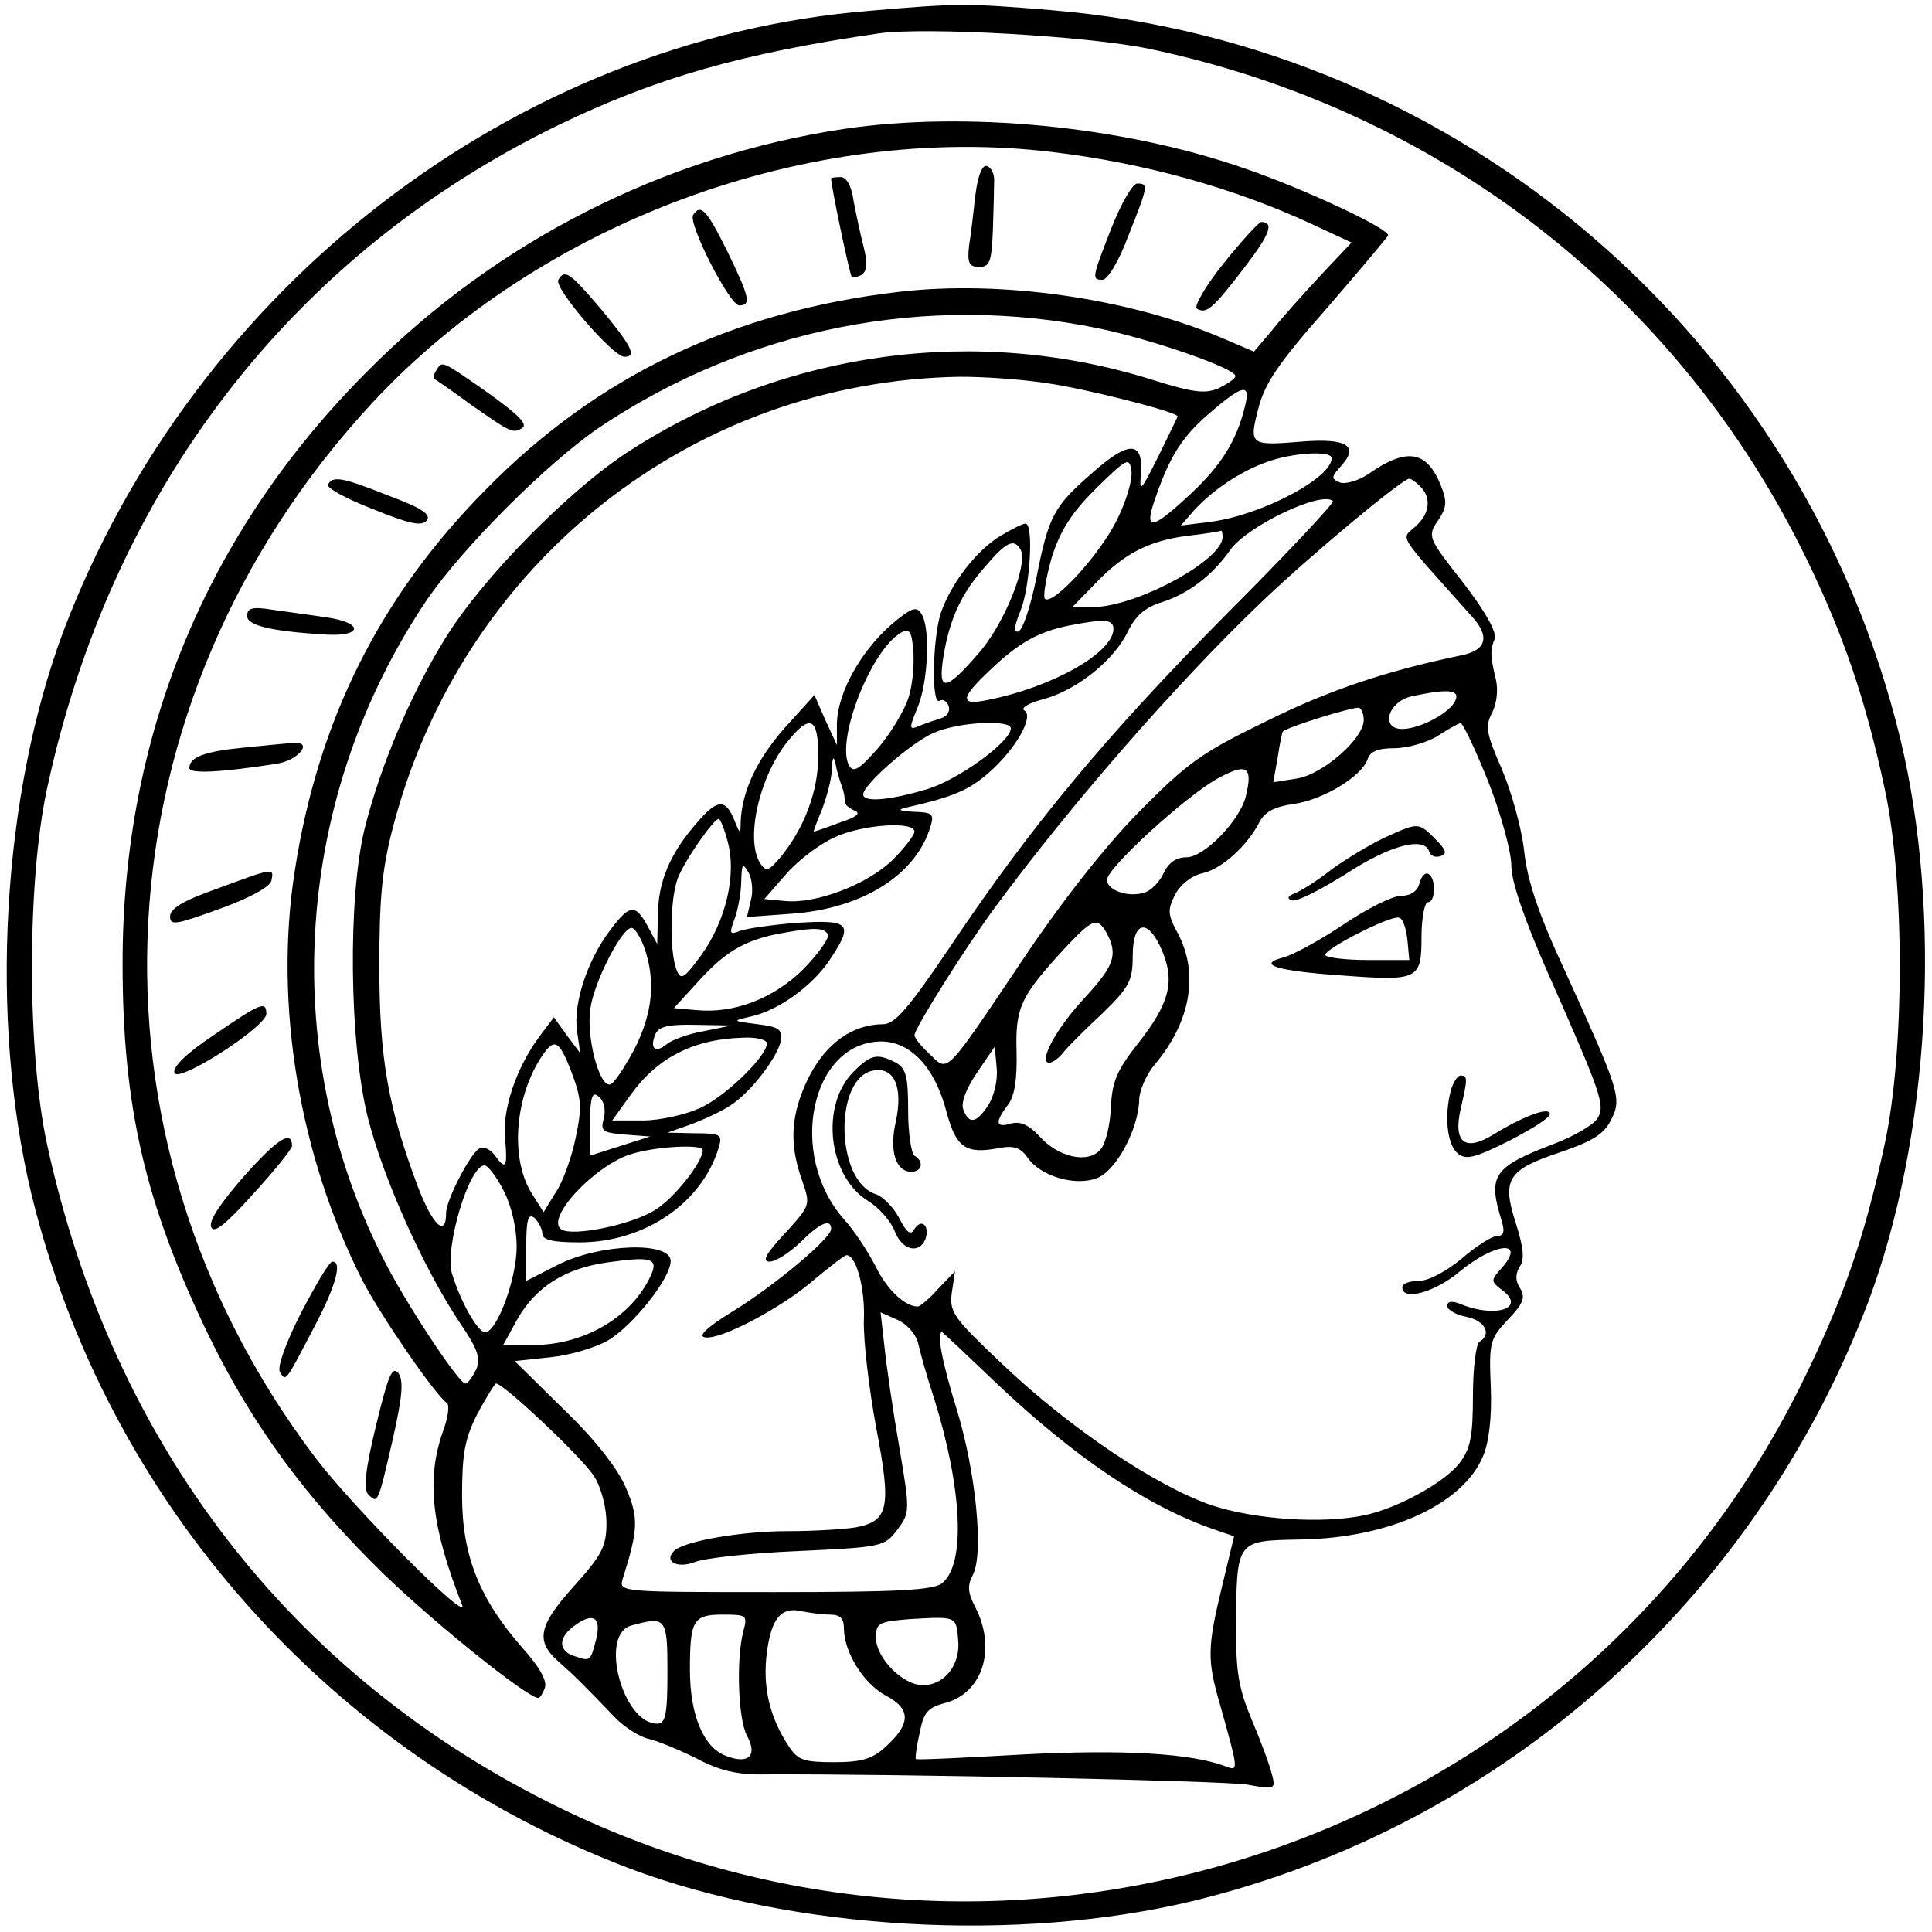 <?xml version="1.0" encoding="utf-8"?>
<!-- Generator: Adobe Illustrator 25.1.0, SVG Export Plug-In . SVG Version: 6.00 Build 0)  -->
<svg version="1.1" id="Layer_1" xmlns="http://www.w3.org/2000/svg" xmlns:xlink="http://www.w3.org/1999/xlink" x="0px" y="0px"
	 viewBox="0 0 600 600" style="enable-background:new 0 0 600 600;" xml:space="preserve">
<g transform="translate(0,300) scale(0.1,-0.1)">
	<path d="M2698.6,2966.3C1598.5,2876.6,602,2107.3,197.4,1041C6.1,530.8-33.8-162.7,97.7-708.8
		c233.2-956.6,930.7-1741.9,1859.5-2094.7c510.2-191.3,1203.8-231.2,1749.9-99.7c956.6,233.2,1741.9,930.7,2094.7,1859.5
		c191.3,510.2,231.2,1203.8,99.7,1749.9c-302.9,1243.6-1367.2,2156.4-2634.8,2262.1C3003.5,2990.2,2973.6,2990.2,2698.6,2966.3z
		 M3567.6,2848.7c902.8-189.3,1644.2-765.3,2042.8-1584.4c113.6-233.2,183.4-436.5,243.1-715.5c61.8-287,61.8-813.1,0-1100.1
		c-63.8-297-131.5-490.3-263.1-755.4c-705.5-1415-2437.4-2001-3856.5-1305.4C902.9-2205.6,346.9-1482.1,145.6-551.4
		c-61.8,287-61.8,811.2,0,1100.1C344.9,1479.5,906.9,2208.9,1734,2611.5c304.9,147.5,572,223.2,996.5,285
		C2874,2916.5,3376.2,2888.6,3567.6,2848.7z"/>
	<path d="M2620.9,2599.6c-556-83.7-1076.2-346.8-1474.8-747.4C641.8,1350,380.7,718.2,380.7,8.7c0-446.4,69.8-747.4,269.1-1159.9
		c135.5-277,302.9-504.2,542.1-737.4c163.4-157.4,446.4-384.7,480.3-384.7c4,0,14,14,19.9,31.9c8,19.9-15.9,63.8-67.8,121.6
		c-135.5,153.5-189.3,289-189.3,474.3c0,129.5,8,177.4,47.8,255.1c27.9,51.8,53.8,93.7,57.8,93.7c23.9,0,273-235.2,304.9-289
		c21.9-33.9,37.9-97.7,37.9-143.5c0-73.7-14-99.7-99.7-195.3c-111.6-123.6-121.6-171.4-49.8-235.2c49.8-43.8,77.7-71.7,173.4-171.4
		c29.9-31.9,79.7-63.8,109.6-69.8c31.9-8,97.7-35.9,149.5-61.8c67.8-35.9,125.6-49.8,209.3-47.8c410.6,2,1425-19.9,1498.7-31.9
		c85.7-15.9,87.7-14,75.7,31.9c-6,25.9-33.9,101.6-61.8,167.4c-41.9,99.7-49.8,149.5-49.8,289c2,273,0,269.1,199.3,273
		c277,4,506.2,109.6,568,259.1c17.9,41.9,27.9,119.6,23.9,215.2c-6,139.5-2,149.5,53.8,209.3c47.8,49.8,53.8,67.8,37.9,95.7
		c-15.9,23.9-15.9,43.8-2,67.8c15.9,21.9,12,59.8-12,135.5c-43.8,135.5-25.9,165.4,135.5,219.2c99.7,33.9,137.5,55.8,159.4,99.7
		c35.9,67.8,27.9,89.7-139.5,458.4c-83.7,179.4-119.6,285-129.5,378.7c-8,71.7-39.9,185.3-69.8,255.1
		c-47.8,109.6-51.8,131.5-29.9,173.4c14,27.9,19.9,69.8,12,103.6c-17.9,75.7-17.9,91.7-4,125.6c8,19.9-25.9,81.7-97.7,175.4
		c-109.6,139.5-111.6,143.5-77.7,193.3c27.9,41.9,27.9,59.8,8,109.6c-43.8,107.6-105.6,117.6-225.2,33.9
		c-29.9-19.9-69.8-31.9-87.7-25.9c-27.9,12-27.9,15.9,4,51.8c55.8,61.8,17.9,85.7-117.6,75.7c-167.4-14-169.4-12-139.5,103.6
		c19.9,77.7,63.8,141.5,211.3,308.9c101.6,117.6,187.3,219.2,191.3,227.2c6,19.9-265.1,147.5-454.4,211.3
		C3479.9,2609.5,2997.6,2655.4,2620.9,2599.6z M3268.6,2527.8c285-33.9,566-111.6,813.1-227.2l115.6-53.8l-95.7-101.6
		c-53.8-57.8-121.6-133.5-151.5-171.4l-55.8-65.8l-93.7,39.9c-291,125.6-691.6,183.4-1010.5,145.5
		c-512.2-59.8-932.7-259.1-1279.5-611.9C1179.9,1148.7,986.6,762,914.9,291.7c-63.8-410.6,14-878.9,209.3-1265.6
		c53.8-105.6,227.2-358.7,263.1-382.7c10-6,4-47.8-12-89.7c-51.8-147.5-35.9-295,59.8-538.1c23.9-61.8-338.8,302.9-456.4,458.4
		C221.3-525.5,295,819.8,1156,1748.6C1678.2,2310.6,2511.3,2619.5,3268.6,2527.8z M3414.1,1979.7
		c163.4-33.9,422.5-123.6,422.5-147.5c0-8-23.9-23.9-51.8-37.9c-41.9-17.9-77.7-14-205.3,25.9c-544.1,171.4-1140,91.7-1622.3-219.2
		c-187.3-119.6-460.4-396.6-576-585.9c-105.6-171.4-199.3-390.6-249.1-589.9c-51.8-213.3-47.8-661.7,10-894.9
		c47.8-189.3,173.4-470.3,287-639.8c55.8-81.7,63.8-109.6,49.8-143.5c-12-23.9-25.9-43.8-33.9-43.8c-19.9,0-189.3,255.1-257.1,392.6
		c-326.9,645.7-273,1431,137.5,2040.8c111.6,163.4,372.7,424.5,536.1,536.1C2319.9,1979.7,2876,2091.4,3414.1,1979.7z
		 M3248.7,1810.3c117.6-15.9,408.6-89.7,408.6-103.6c0-2-27.9-57.8-59.8-123.6c-55.8-111.6-59.8-115.6-53.8-49.8
		c6,97.7-39.9,97.7-151.5-2c-119.6-103.6-135.5-133.5-173.4-324.9c-17.9-87.7-41.9-161.4-55.8-167.4c-15.9-4-14,14,6,63.8
		c29.9,71.7,41.9,271,15.9,271c-10,0-43.8-17.9-77.7-37.9c-75.7-45.8-153.5-147.5-185.3-239.2c-25.9-79.7-29.9-289-4-273
		c10,6,21.9,0,27.9-15.9c6-15.9-4-31.9-21.9-37.9c-17.9-6-49.8-15.9-67.8-23.9c-33.9-14-33.9-10-6,57.8c31.9,77.7,39.9,245.1,12,289
		c-14,23.9-27.9,19.9-71.7-14c-107.6-83.7-189.3-223.2-191.3-326.9v-65.8l-35.9,77.7l-33.9,77.7l-93.7-103.6
		c-85.7-97.7-131.5-195.3-135.5-291c0-37.9-2-37.9-17.9,2c-27.9,71.7-53.8,71.7-119.6-6c-81.7-93.7-119.6-181.4-119.6-289l-2-85.7
		l-29.9,55.8c-37.9,69.8-55.8,67.8-115.6-12c-71.7-93.7-115.6-229.2-103.6-312.9l10-69.8l-41.9,55.8l-39.9,55.8l-47.8-63.8
		c-69.8-95.7-113.6-225.2-103.6-314.9c8-89.7,2-97.7-33.9-47.8c-14,17.9-33.9,25.9-47.8,17.9c-27.9-17.9-101.6-159.4-101.6-199.3
		c0-77.7-41.9-37.9-87.7,81.7c-91.7,245.1-119.6,394.6-119.6,683.6c0,215.2,8,302.9,43.8,438.5
		c215.2,815.1,926.7,1379.2,1757.8,1393.1C3051.4,1830.3,3170.9,1822.3,3248.7,1810.3z M3866.5,1738.6
		c-25.9-107.6-73.7-183.4-169.4-273c-121.6-113.6-145.5-115.6-109.6-14c45.8,133.5,85.7,195.3,173.4,269.1
		C3860.5,1806.4,3884.4,1810.3,3866.5,1738.6z M4135.6,1577.2c0-61.8-215.2-175.4-372.7-197.3l-95.7-12l39.9,45.8
		c57.8,63.8,143.5,121.6,227.2,151.5C4016,1595.1,4135.6,1601.1,4135.6,1577.2z M3469.9,1387.8c-51.8-107.6-201.3-271-225.2-247.1
		c-6,8,4,65.8,21.9,129.5c27.9,85.7,61.8,137.5,137.5,213.3c95.7,93.7,103.6,97.7,109.6,53.8
		C3517.7,1511.4,3497.8,1443.6,3469.9,1387.8z M4410.6,1489.5c35.9-35.9,29.9-85.7-15.9-125.6c-43.8-39.9-59.8-14,173.4-275
		c59.8-63.8,49.8-107.6-27.9-123.6c-229.2-47.8-406.6-105.6-603.9-203.3c-205.3-99.7-247.1-129.5-400.6-285
		C3430,369.4,3294.5,196,3180.9,26.6c-249.1-370.7-235.2-356.7-293-300.9c-25.9,23.9-47.8,49.8-47.8,59.8
		c0,19.9,149.5,259.1,247.1,392.6c233.2,316.9,562,695.6,831.1,952.7c147.5,141.5,434.5,380.7,458.4,382.7
		C4382.7,1513.4,4396.6,1503.4,4410.6,1489.5z M4139.6,1443.6c4-6-145.5-165.4-332.8-352.8c-374.7-378.7-605.9-657.7-853-1026.4
		c-131.5-195.3-173.4-243.1-209.3-245.1c-97.7,0-179.4-59.8-233.2-165.4c-55.8-113.6-61.8-205.3-19.9-320.9
		c25.9-75.7,25.9-75.7-53.8-163.4c-59.8-63.8-71.7-87.7-47.8-87.7c19.9,0,61.8,27.9,95.7,59.8c59.8,59.8,95.7,75.7,95.7,41.9
		c0-29.9-177.4-177.4-306.9-257.1c-77.7-47.8-107.6-75.7-85.7-79.7c47.8-10,243.1,93.7,342.8,181.4c47.8,39.9,91.7,73.7,97.7,73.7
		c29.9,0,57.8-101.6,53.8-201.3c-2-63.8,15.9-213.3,37.9-332.8c47.8-249.1,39.9-291-61.8-310.9c-33.9-6-129.5-12-211.3-12
		c-143.5,0-316.9-29.9-352.8-59.8c-35.9-33.9,8-57.8,63.8-35.9c29.9,12,173.4,27.9,320.9,33.9c261.1,12,267.1,14,306.9,65.8
		c39.9,53.8,39.9,57.8,6,259.1c-19.9,113.6-39.9,253.1-45.8,310.9l-12,105.6l53.8-23.9c29.9-14,57.8-45.8,63.8-75.7
		c6-27.9,27.9-105.6,49.8-171.4c85.7-277,97.7-510.2,23.9-570c-25.9-21.9-139.5-27.9-518.2-27.9c-476.3,0-486.3,0-474.3,39.9
		c49.8,157.4,49.8,191.3,10,285c-25.9,59.8-95.7,149.5-193.3,243.1L1598.5-1227l111.6,12c59.8,6,139.5,29.9,177.4,51.8
		c77.7,45.8,195.3,193.3,195.3,247.1c0,61.8-221.2,53.8-350.8-12c-53.8-27.9-97.7-49.8-97.7-49.8s0,47.8,0,107.6
		c0,83.7,6,103.6,25.9,87.7c12-12,23.9-33.9,23.9-47.8c0-19.9,29.9-27.9,115.6-27.9c201.3,0,380.7,121.6,432.5,295
		c12,39.9,6,43.8-73.7,43.8l-85.7,2l73.7,25.9c41.9,15.9,97.7,41.9,123.6,59.8c61.8,39.9,145.5,149.5,155.5,201.3
		c4,33.9-8,41.9-73.7,49.8c-77.7,10-79.7,10-19.9,23.9c83.7,17.9,189.3,93.7,243.1,173.4c77.7,115.6,65.8,127.6-97.7,117.6
		c-79.7-6-161.4-17.9-181.4-25.9c-29.9-12-31.9-8-14,39.9c10,27.9,19.9,81.7,19.9,115.6c2,53.8,4,57.8,21.9,27.9
		c12-19.9,15.9-59.8,8-87.7l-12-51.8l137.5,10c221.2,15.9,386.6,119.6,432.5,271c12,39.9,6,43.8-53.8,45.8c-39.9,2-49.8,6-25.9,12
		c149.5,33.9,197.3,53.8,261.1,109.6c83.7,73.7,141.5,175.4,109.6,193.3c-12,8,15.9,23.9,63.8,35.9
		c103.6,29.9,217.2,121.6,259.1,211.3c23.9,47.8,53.8,73.7,107.6,89.7c79.7,25.9,155.5,83.7,209.3,161.4
		C3872.5,1365.9,4105.7,1477.5,4139.6,1443.6z M3796.8,1332c0-71.7-269.1-217.2-402.6-217.2h-63.8l69.8,71.7
		c89.7,93.7,165.4,133.5,287,149.5c55.8,6,101.6,14,105.6,15.9C3794.8,1351.9,3796.8,1344,3796.8,1332z M3169,1294.2
		c25.9-43.8-49.8-233.2-131.5-324.9c-101.6-117.6-125.6-119.6-107.6-8c19.9,119.6,55.8,195.3,129.5,279
		C3125.1,1318.1,3149,1328,3169,1294.2z M3457.9,1047c0-73.7-189.3-181.4-392.6-221.2c-85.7-17.9-83.7,6,10,93.7
		c87.7,83.7,147.5,117.6,243.1,137.5C3430,1078.9,3457.9,1076.9,3457.9,1047z M2822.2,835.8c-12-39.9-53.8-109.6-93.7-157.4
		c-59.8-67.8-77.7-79.7-91.7-55.8c-41.9,77.7,67.8,358.7,161.4,412.6c25.9,14,33.9,4,37.9-55.8
		C2840.1,939.4,2834.1,873.6,2822.2,835.8z M4520.2,825.8c-14-37.9-109.6-89.7-165.4-89.7c-69.8,0-43.8,85.7,29.9,101.6
		C4496.3,861.7,4534.2,857.7,4520.2,825.8z M4235.2,764c0-57.8-125.6-167.4-205.3-181.4l-75.7-12l14,77.7c6,41.9,14,79.7,15.9,79.7
		c12,14,225.2,79.7,237.2,73.7C4229.2,797.9,4235.2,780,4235.2,764z M2541.2,652.4c0-109.6-43.8-225.2-117.6-314.9
		c-35.9-41.9-43.8-45.8-61.8-19.9c-47.8,71.7-6,265.1,81.7,376.7C2515.2,783.9,2541.2,774,2541.2,652.4z M3139.1,738.1
		c0-41.9-165.4-161.4-261.1-189.3c-113.6-33.9-197.3-41.9-197.3-15.9c0,29.9,149.5,161.4,219.2,191.3
		C2975.6,758,3139.1,766,3139.1,738.1z M4621.9,572.7c39.9-101.6,71.7-219.2,71.7-261.1c0-49.8,39.9-165.4,111.6-328.8
		c167.4-378.7,181.4-416.5,155.5-456.4c-12-19.9-73.7-55.8-137.5-79.7c-187.3-71.7-203.3-97.7-159.4-239.2c10-33.9,6-45.8-14-45.8
		c-15.9,0-65.8-31.9-109.6-69.8c-47.8-39.9-103.6-69.8-133.5-69.8c-27.9,0-51.8-8-51.8-19.9c0-43.8,101.6-15.9,179.4,49.8
		c111.6,91.7,209.3,97.7,125.6,6c-29.9-33.9-29.9-37.9,4-63.8c79.7-57.8-21.9-89.7-133.5-41.9c-21.9,8-35.9,6-35.9-8
		c0-12,27.9-27.9,59.8-33.9c57.8-12,79.7-53.8,39.9-77.7c-10-6-19.9-81.7-19.9-167.4c0-127.6-8-165.4-41.9-209.3
		c-45.8-59.8-191.3-139.5-293-161.4c-131.5-27.9-338.8-14-474.3,29.9c-171.4,57.8-442.4,239.2-651.7,438.5
		c-153.5,145.5-165.4,161.4-157.4,223.2l10,65.8l-51.8-53.8c-27.9-31.9-57.8-55.8-63.8-55.8c-39.9,0-95.7,51.8-131.5,125.6
		c-23.9,45.8-67.8,113.6-99.7,147.5c-173.4,199.3-101.6,544.1,113.6,550.1c93.7,2,171.4-79.7,207.3-221.2
		c29.9-109.6,59.8-129.5,163.4-109.6c43.8,8,65.8,2,87.7-29.9c39.9-57.8,147.5-89.7,215.2-63.8c59.8,21.9,129.5,153.5,131.5,243.1
		c0,27.9,21.9,79.7,49.8,111.6c109.6,131.5,135.5,279,71.7,402.6c-33.9,61.8-33.9,75.7-10,123.6c15.9,29.9,49.8,57.8,83.7,65.8
		c59.8,12,141.5,85.7,179.4,161.4c15.9,29.9,47.8,45.8,103.6,53.8c91.7,12,213.3,85.7,231.2,139.5c8,23.9,31.9,33.9,83.7,33.9
		c39.9,0,101.6,17.9,133.5,37.9c33.9,21.9,65.8,39.9,71.7,39.9C4542.1,756,4582,672.3,4621.9,572.7z M2614.9,556.7
		c6-15.9,10-37.9,8-45.8c0-8,12-19.9,29.9-27.9c21.9-8,10-19.9-45.8-37.9c-41.9-15.9-77.7-27.9-79.7-27.9c-2,0,10,31.9,25.9,69.8
		c14,37.9,29.9,93.7,29.9,123.6c2,39.9,6,43.8,12,15.9C2599,604.6,2608.9,572.7,2614.9,556.7z M3868.5,524.9
		c-19.9-75.7-129.5-187.3-183.4-187.3c-31.9,0-55.8-15.9-71.7-49.8c-12-25.9-37.9-53.8-59.8-59.8c-47.8-15.9-115.6,6-115.6,39.9
		c0,35.9,239.2,255.1,340.8,312.9C3872.5,632.5,3892.4,620.5,3868.5,524.9z M2260.1,385.3c27.9-101.6-6-245.1-81.7-350.8
		c-55.8-75.7-63.8-79.7-77.7-45.8c-21.9,59.8-19.9,219.2,4,283c19.9,53.8,111.6,185.3,127.6,185.3
		C2236.2,457.1,2250.2,425.2,2260.1,385.3z M2840.1,417.2c0-10-29.9-49.8-67.8-87.7c-77.7-75.7-237.2-137.5-334.8-127.6l-63.8,6
		l67.8,77.7c37.9,43.8,105.6,93.7,149.5,113.6C2674.7,439.2,2840.1,451.1,2840.1,417.2z M3438,100.3c33.9-65.8,21.9-99.7-67.8-197.3
		c-89.7-95.7-147.5-203.3-111.6-203.3c10,0,29.9,14,43.8,31.9s67.8,71.7,121.6,121.6c83.7,81.7,93.7,101.6,93.7,177.4
		c0,111.6,47.8,119.6,91.7,15.9c39.9-95.7,21.9-163.4-73.7-285c-65.8-83.7-81.7-117.6-85.7-199.3c-2-53.8-15.9-113.6-31.9-131.5
		c-37.9-45.8-131.5-25.9-191.3,41.9c-33.9,35.9-59.8,45.8-87.7,37.9c-47.8-14-49.8,4-8,59.8c19.9,25.9,27.9,79.7,25.9,163.4
		c-4,137.5,12,171.4,147.5,318.9C3394.2,148.2,3408.1,154.2,3438,100.3z M2001.1,56.5c35.9-103.6,25.9-203.3-31.9-316.9
		c-31.9-57.8-63.8-107.6-75.7-107.6c-33.9-4-73.7,151.5-59.8,237.2c12,83.7,97.7,249.1,127.6,249.1
		C1971.2,118.3,1989.1,90.4,2001.1,56.5z M2571.1,98.3c6-10-27.9-57.8-73.7-105.6c-93.7-93.7-217.2-141.5-336.8-129.5l-67.8,6
		l85.7,93.7c81.7,87.7,143.5,121.6,263.1,141.5C2531.2,120.3,2559.1,118.3,2571.1,98.3z M2184.4-202.6c-47.8-8-99.7-27.9-113.6-39.9
		c-35.9-29.9-53.8-14-35.9,29.9c10,23.9,37.9,31.9,125.6,29.9l111.6-2L2184.4-202.6z M2381.7-240.5c0-39.9-131.5-167.4-209.3-201.3
		c-43.8-19.9-123.6-37.9-175.4-37.9h-95.7l55.8,77.7c83.7,117.6,197.3,175.4,350.8,179.4C2347.8-220.5,2381.7-228.5,2381.7-240.5z
		 M1775.8-332.1c29.9-79.7,31.9-107.6,12-201.3c-12-59.8-39.9-137.5-61.8-169.4l-37.9-61.8l-33.9,53.8
		c-69.8,105.6-57.8,297,25.9,426.5C1722-220.5,1736-228.5,1775.8-332.1z M3069.3-431.8c-35.9-55.8-59.8-61.8-77.7-14
		c-8,19.9,8,63.8,41.9,113.6l55.8,81.7l6-65.8C3099.2-354.1,3087.2-403.9,3069.3-431.8z M1875.5-471.7c-12-41.9-4-45.8,65.8-51.8
		l77.7-6l-93.7-29.9l-93.7-29.9v101.6c2,83.7,8,99.7,27.9,81.7C1875.5-417.8,1881.5-445.7,1875.5-471.7z M2182.4-571.3
		c0-37.9-89.7-151.5-149.5-187.3c-73.7-45.8-253.1-81.7-289-59.8c-53.8,33.9,107.6,203.3,219.2,235.2
		C2042.9-559.3,2182.4-553.4,2182.4-571.3z M1564.6-698.9c23.9-45.8,39.9-115.6,39.9-173.4c0-99.7-61.8-265.1-97.7-265.1
		c-23.9,0-77.7,97.7-103.6,183.4c-21.9,81.7,53.8,334.8,101.6,334.8C1514.8-619.1,1542.7-655,1564.6-698.9z M2015-973.9
		c-63.8-123.6-207.3-203.3-360.7-203.3h-91.7l43.8,79.7c57.8,101.6,149.5,159.4,283,177.4C2030.9-900.2,2048.9-908.1,2015-973.9z
		 M3089.2-1290.8c245.1-233.2,472.3-386.6,679.6-458.4l63.8-21.9l-37.9-157.4c-45.8-189.3-45.8-227.2-6-364.7
		c57.8-205.3,57.8-207.3,19.9-193.3c-107.6,41.9-320.9,53.8-629.8,37.9c-181.4-10-330.8-17.9-334.8-14c-2,2,2,37.9,12,79.7
		c12,65.8,25.9,79.7,77.7,93.7c117.6,29.9,161.4,167.4,95.7,297c-23.9,45.8-25.9,67.8-8,101.6c33.9,63.8,10,316.9-49.8,512.2
		c-45.8,147.5-63.8,241.2-45.8,241.2C2927.8-1137.3,3001.5-1207.1,3089.2-1290.8z M2577-2014.2c31.9,0,43.8-12,43.8-41.9
		c0-73.7,59.8-171.4,129.5-209.3c79.7-41.9,79.7-87.7-2-161.4c-39.9-35.9-73.7-45.8-157.4-45.8c-93.7,0-113.6,6-141.5,49.8
		c-59.8,89.7-81.7,185.3-67.8,291c14,107.6,45.8,143.5,109.6,127.6C2513.3-2008.3,2551.1-2014.2,2577-2014.2z M1851.6-2090
		c-17.9-69.8-17.9-69.8-65.8-53.8c-53.8,15.9-53.8,59.8,2,97.7C1843.6-2006.3,1867.5-2024.2,1851.6-2090z M2308-2068.1
		c-21.9-85.7-15.9-271,12-322.9c33.9-61.8,4-89.7-65.8-61.8c-69.8,25.9-111.6,127.6-111.6,267.1c0,153.5,10,171.4,101.6,171.4
		C2319.9-2014.2,2321.9-2016.2,2308-2068.1z M2975.6-2092c8-77.7-41.9-141.5-109.6-141.5c-61.8,0-145.5,83.7-145.5,147.5
		c0,45.8,8,49.8,105.6,57.8C2969.7-2020.2,2969.7-2018.2,2975.6-2092z M2072.8-2193.6c0-131.5-6-159.4-31.9-159.4
		c-107.6,0-181.4,279-79.7,304.9C2068.8-2018.2,2072.8-2024.2,2072.8-2193.6z"/>
	<path d="M3029.4,2396.3c-6-51.8-14-125.6-19.9-159.4c-6-53.8,0-65.8,31.9-65.8c31.9,0,37.9,15.9,41.9,109.6c2,59.8,4,129.5,4,153.5
		c2,23.9-8,45.8-21.9,49.8C3051.4,2490,3037.4,2458.1,3029.4,2396.3z"/>
	<path d="M2581,2446.1c0-23.9,57.8-299,63.8-304.9c4-4,17.9-2,31.9,6c15.9,12,17.9,35.9,6,83.7c-10,37.9-23.9,103.6-31.9,145.5
		c-6,45.8-21.9,73.7-39.9,73.7C2595,2450.1,2581,2448.1,2581,2446.1z"/>
	<path d="M3452,2292.6c-61.8-157.4-61.8-161.4-27.9-161.4c15.9,0,51.8,59.8,79.7,135.5c61.8,155.5,63.8,163.4,27.9,163.4
		C3517.7,2430.2,3481.9,2368.4,3452,2292.6z"/>
	<path d="M2152.5,2332.5c-15.9-27.9,113.6-281,143.5-281c37.9,0,31.9,25.9-37.9,169.4C2194.4,2348.5,2176.4,2368.4,2152.5,2332.5z"
		/>
	<path d="M3800.7,2183c-57.8-71.7-93.7-135.5-83.7-141.5c29.9-17.9,49.8,0,147.5,127.6c79.7,103.6,93.7,141.5,51.8,141.5
		C3910.4,2310.6,3856.5,2252.8,3800.7,2183z"/>
	<path d="M1734,2131.2c-15.9-23.9,169.4-239.2,205.3-239.2c39.9,0,21.9,33.9-75.7,151.5C1769.9,2153.1,1753.9,2165.1,1734,2131.2z"
		/>
	<path d="M1355.3,1850.2c-8-12-10-21.9-8-25.9c4-2,53.8-35.9,107.6-75.7c133.5-93.7,137.5-95.7,167.4-77.7
		c17.9,12-15.9,43.8-107.6,109.6C1369.3,1882.1,1373.3,1880.1,1355.3,1850.2z"/>
	<path d="M1018.5,1495.4c-6-10,55.8-43.8,137.5-75.7c113.6-45.8,153.5-55.8,169.4-35.9c14,17.9-14,37.9-115.6,75.7
		C1064.3,1517.4,1034.4,1523.3,1018.5,1495.4z"/>
	<path d="M767.4,1086.9c0-29.9,77.7-47.8,247.1-57.8c113.6-6,113.6,37.9-2,53.8c-51.8,8-129.5,17.9-169.4,23.9
		C783.3,1116.8,767.4,1110.8,767.4,1086.9z"/>
	<path d="M757.4,678.3c-123.6-12-169.4-29.9-169.4-63.8c0-17.9,97.7-14,273,14c65.8,10,113.6,69.8,49.8,63.8
		C892.9,692.3,823.2,684.3,757.4,678.3z"/>
	<path d="M673.7,239.9c-103.6-35.9-145.5-61.8-145.5-85.7c0-29.9,17.9-25.9,155.5,23.9c93.7,33.9,155.5,67.8,159.4,87.7
		C851.1,305.6,851.1,305.6,673.7,239.9z"/>
	<path d="M663.7-214.6c-83.7-55.8-129.5-99.7-121.6-117.6c12-31.9,285,143.5,285,183.4C827.2-106.9,809.2-114.9,663.7-214.6z"/>
	<path d="M759.4-651c-71.7-81.7-111.6-139.5-103.6-159.4c8-21.9,43.8,6,131.5,103.6c65.8,71.7,119.6,139.5,119.6,147.5
		C906.9-507.5,863-535.4,759.4-651z"/>
	<path d="M934.8-1077.5c-47.8-93.7-73.7-167.4-65.8-183.4c19.9-29.9,15.9-33.9,103.6,133.5c69.8,131.5,91.7,209.3,59.8,209.3
		C1022.5-918.1,980.6-989.8,934.8-1077.5z"/>
	<path d="M1168-1426.3c-33.9-139.5-39.9-199.3-23.9-215.2c29.9-29.9,29.9-25.9,75.7,171.4c29.9,133.5,33.9,181.4,17.9,205.3
		C1217.8-1241,1205.8-1270.8,1168-1426.3z"/>
	<path d="M4297,397.3c-45.8-21.9-117.6-65.8-159.4-95.7c-39.9-31.9-89.7-63.8-111.6-73.7c-25.9-10-31.9-17.9-14-23.9
		c14-6,87.7,31.9,167.4,81.7c137.5,89.7,243.1,117.6,259.1,69.8c4-14,19.9-19.9,35.9-14c19.9,6,17.9,17.9-15.9,51.8
		C4404.6,447.1,4406.6,447.1,4297,397.3z"/>
	<path d="M4408.6,257.8c-6-25.9-27.9-39.9-57.8-39.9c-25.9,0-105.6-39.9-179.4-89.7c-71.7-47.8-155.5-93.7-185.3-101.6
		c-85.7-21.9-21.9-41.9,179.4-55.8c239.2-17.9,249.1-14,249.1,119.6c0,59.8,10,107.6,19.9,107.6c23.9,0,25.9,73.7,2,87.7
		C4426.5,291.7,4414.6,279.7,4408.6,257.8z M4370.7,82.4l6-63.8h-129.5c-71.7,0-131.5,8-131.5,15.9c0,19.9,203.3,123.6,229.2,115.6
		C4356.8,148.2,4366.8,116.3,4370.7,82.4z"/>
	<path d="M2650.8-328.2c-103.6-103.6-79.7-322.9,43.8-400.6c35.9-21.9,71.7-63.8,83.7-93.7c21.9-59.8,75.7-73.7,95.7-25.9
		c14,41.9-12,65.8-33.9,31.9c-12-21.9-23.9-12-47.8,33.9c-17.9,33.9-49.8,65.8-71.7,73.7c-127.6,39.9-131.5,366.7-6,384.7
		c63.8,10,89.7-53.8,67.8-157.4c-21.9-93.7,0-157.4,47.8-157.4c33.9,0,39.9,31.9,10,49.8c-10,6-19.9,69.8-19.9,139.5
		c0,105.6-6,131.5-37.9,149.5C2724.5-270.4,2704.6-274.3,2650.8-328.2z"/>
	<path d="M4506.3-384c-21.9-81.7-12-169.4,19.9-197.3c25.9-21.9,51.8-15.9,159.4,37.9c69.8,35.9,127.6,71.7,127.6,83.7
		c0,23.9-81.7-6-175.4-63.8c-87.7-53.8-125.6-25.9-101.6,79.7c21.9,93.7,21.9,103.6,0,103.6C4526.2-340.1,4514.2-360,4506.3-384z"/>
</g>
</svg>
